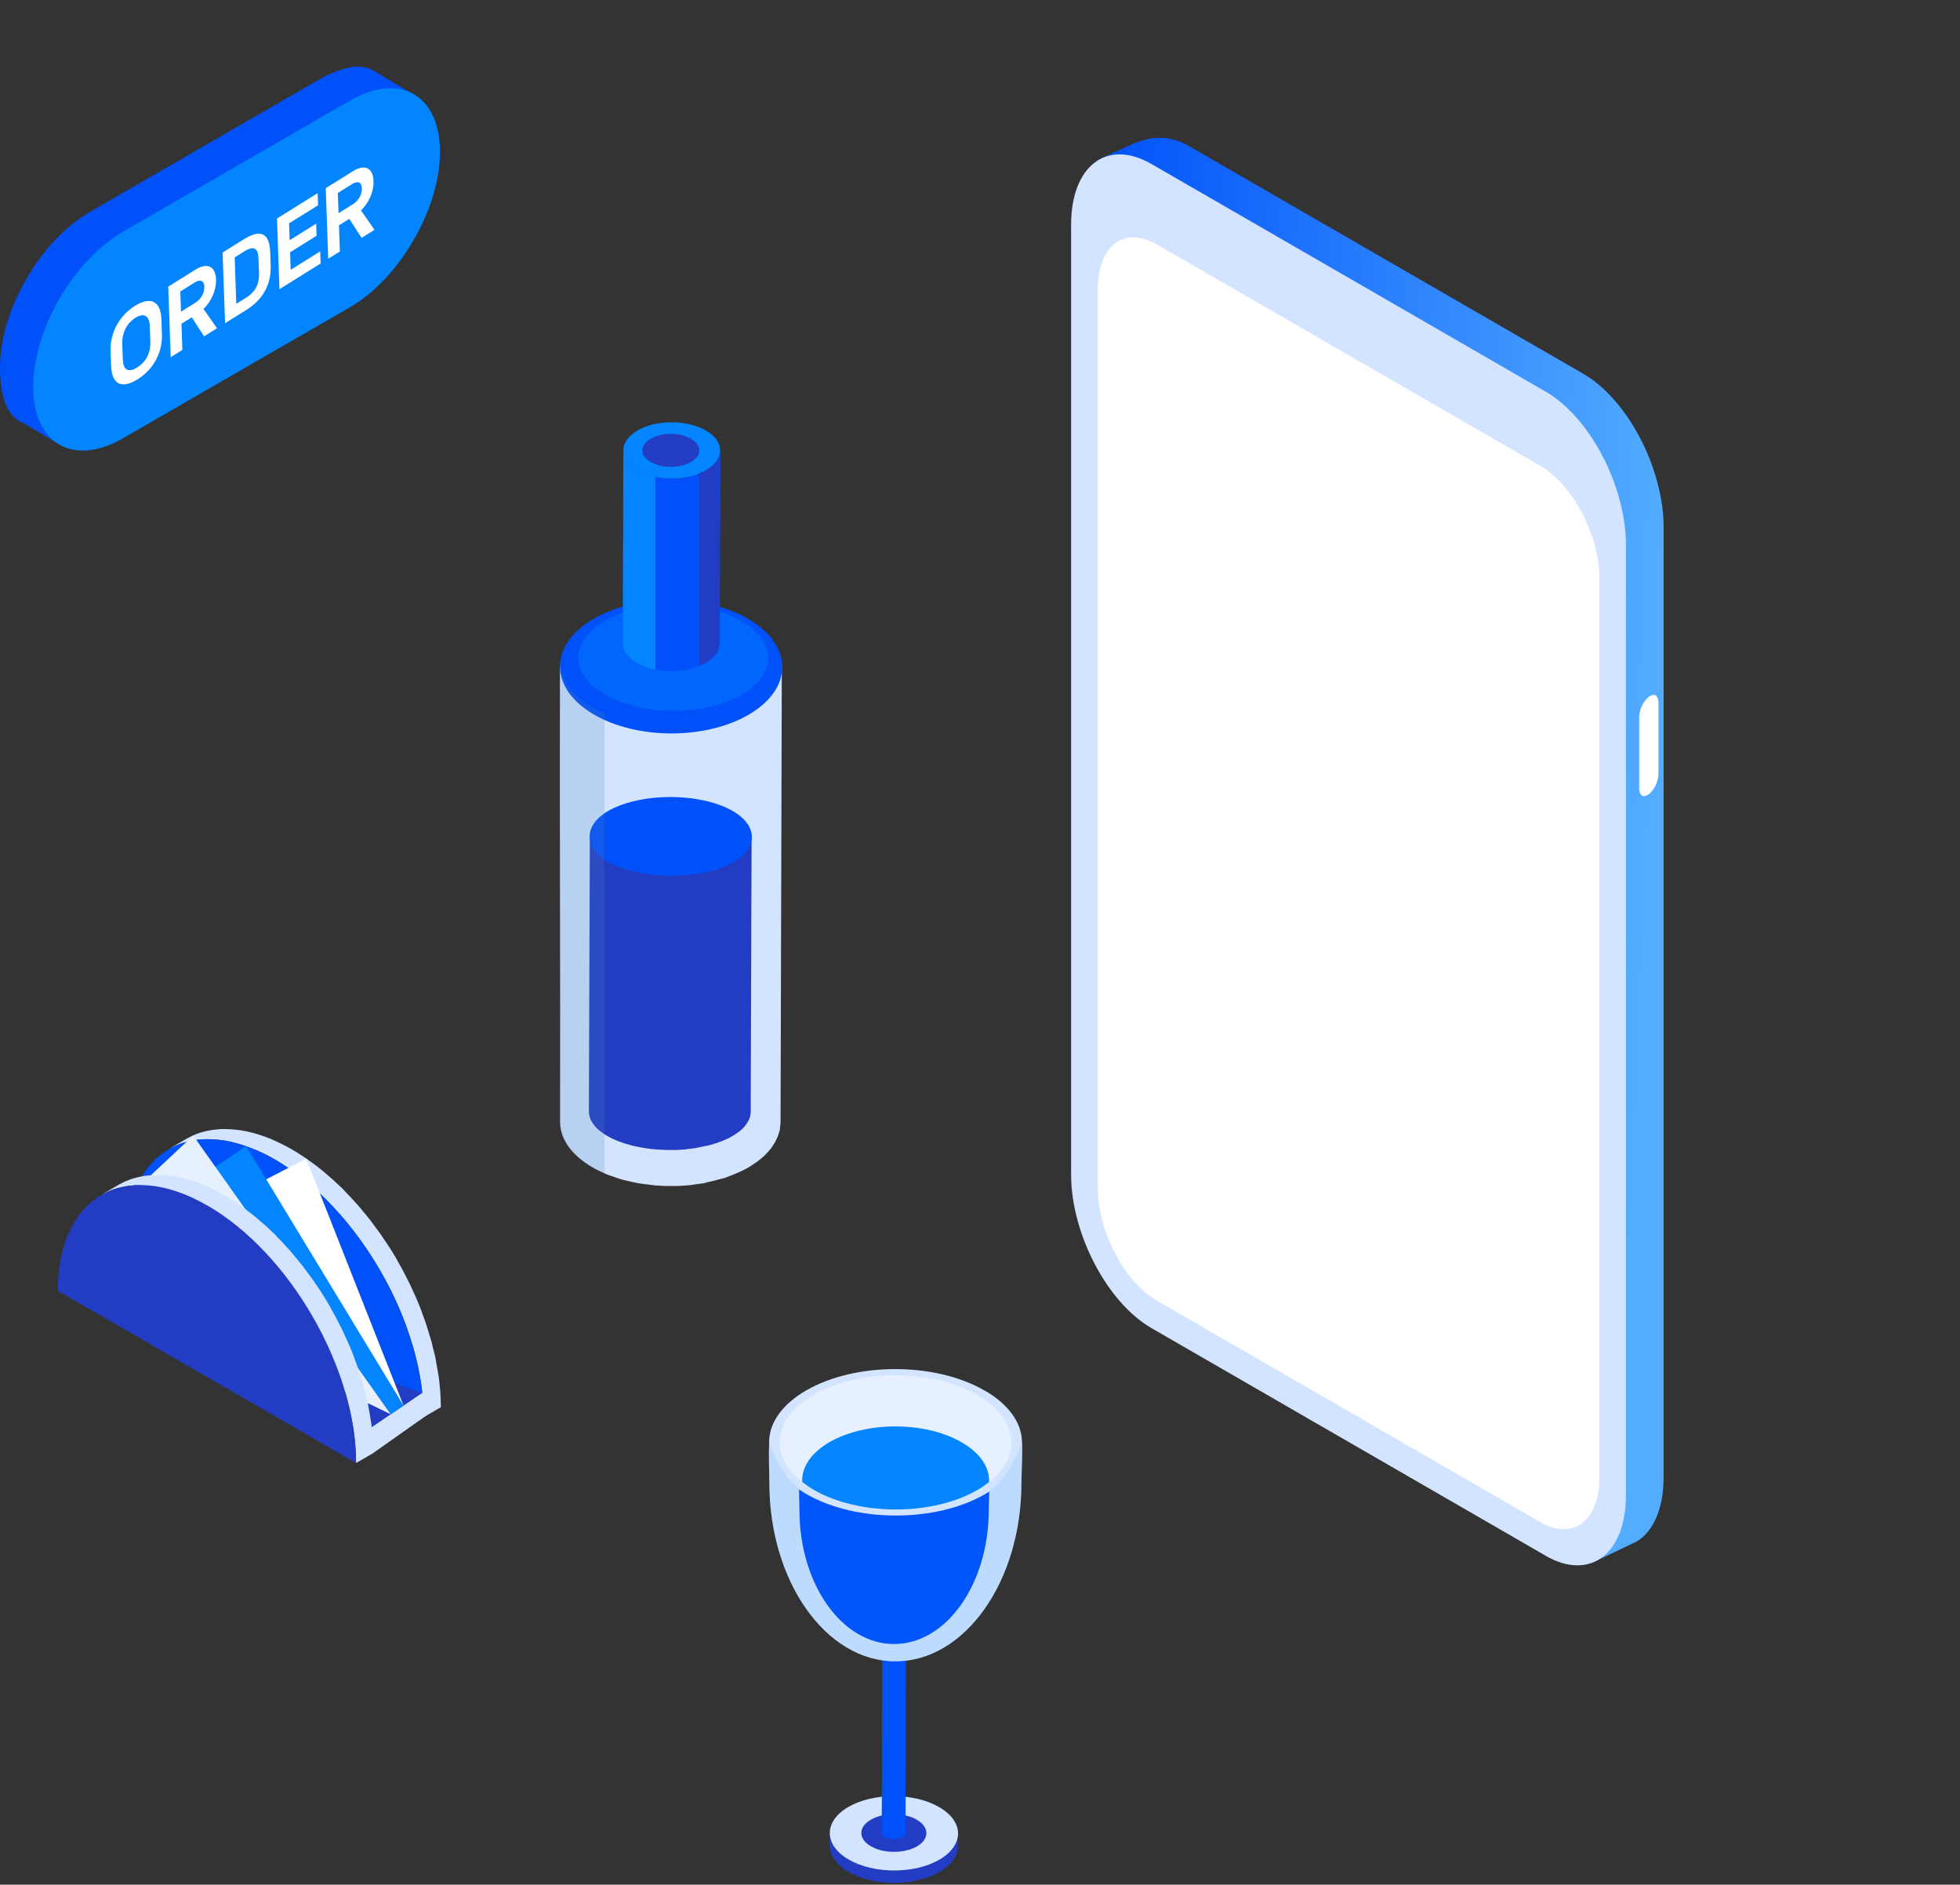 <?xml version="1.0" encoding="UTF-8"?>
<svg xmlns="http://www.w3.org/2000/svg" width="441" height="424" viewBox="0 0 441 424" fill="none">
  <rect x="0" y="0" width="441" height="424" fill="#333333" stroke="none"/>
  <path d="M356.199 345.974L267.557 294.794C257.557 289.025 249.457 273.532 249.457 260.203V46.582C249.457 39.8 243.882 38.302 247.266 35.875C247.391 35.778 255.172 32.241 255.324 32.185C258.958 30.799 262.842 30.174 267.571 32.893L356.212 84.072C366.212 89.842 374.312 105.334 374.312 118.663V332.284C374.312 339.372 372.024 344.42 368.376 346.723C368.154 346.861 358.778 351.313 358.543 351.397C355.311 352.478 360.581 348.484 356.212 345.96L356.199 345.974Z" fill="url(#paint0_linear_1903_179968)"></path>
  <path d="M347.737 349.968L259.096 298.789C249.096 293.019 240.996 277.527 240.996 264.198V50.591C240.996 37.262 249.096 31.131 259.096 36.901L347.737 88.081C357.737 93.85 365.837 109.343 365.837 122.671V336.293C365.837 349.621 357.737 355.752 347.737 349.982V349.968Z" fill="#D2E4FF"></path>
  <path d="M247.005 267.222V65.029C247.005 55.251 252.955 50.757 260.292 54.987L346.575 104.807C353.913 109.038 359.863 120.411 359.863 130.189V332.381C359.863 342.16 353.913 346.653 346.575 342.423L260.292 292.603C252.955 288.373 247.005 277 247.005 267.222Z" fill="white"></path>
  <path d="M369.884 179.107C369.094 179.107 368.816 178.122 368.816 177.276V161.34C368.816 159.523 369.94 157.346 371.285 156.569C371.576 156.402 371.84 156.319 372.09 156.319C372.88 156.319 373.158 157.304 373.158 158.15V174.086C373.158 175.903 372.034 178.081 370.689 178.857C370.398 179.024 370.134 179.107 369.884 179.107Z" fill="white"></path>
  <path d="M57.475 258.701C57.306 258.626 57.137 258.551 56.95 258.476C56.424 258.25 55.899 258.063 55.373 257.875C55.28 257.838 55.186 257.8 55.092 257.763C54.473 257.556 53.853 257.368 53.253 257.2C53.178 257.2 53.121 257.162 53.047 257.143C52.089 256.899 51.151 256.674 50.232 256.543C49.462 256.43 48.712 256.355 47.98 256.318C47.83 256.318 47.679 256.318 47.548 256.299C46.891 256.28 46.234 256.28 45.596 256.299C45.484 256.299 45.371 256.299 45.259 256.336C44.752 256.374 44.245 256.43 43.757 256.505C43.607 256.524 43.438 256.562 43.288 256.58C42.725 256.693 42.162 256.805 41.618 256.974C41.618 256.974 41.581 256.974 41.562 256.974C41.036 257.125 40.53 257.312 40.023 257.519C39.892 257.575 39.742 257.631 39.61 257.687C39.197 257.875 38.766 258.082 38.372 258.288C38.24 258.363 38.109 258.419 37.977 258.494C39.272 257.744 40.548 256.993 41.825 256.261C41.881 256.224 41.956 256.186 42.012 256.149C42.069 256.111 42.144 256.092 42.2 256.055C42.613 255.83 43.026 255.623 43.457 255.436C43.532 255.398 43.607 255.361 43.682 255.323C43.739 255.304 43.814 255.285 43.87 255.248C44.377 255.042 44.883 254.854 45.409 254.704C45.409 254.704 45.428 254.704 45.446 254.704C45.99 254.535 46.553 254.422 47.117 254.31C47.191 254.31 47.248 254.272 47.323 254.272C47.417 254.272 47.511 254.272 47.604 254.235C48.092 254.16 48.599 254.103 49.106 254.066C49.181 254.066 49.275 254.047 49.35 254.028C49.387 254.028 49.406 254.028 49.443 254.028C50.081 253.991 50.738 253.991 51.395 254.028C51.451 254.028 51.508 254.028 51.583 254.028C51.658 254.028 51.752 254.047 51.827 254.047C52.559 254.084 53.29 254.16 54.041 254.272C54.041 254.272 54.06 254.272 54.079 254.272C54.079 254.272 54.116 254.272 54.135 254.272C55.036 254.403 55.936 254.61 56.856 254.854C56.912 254.854 56.968 254.873 57.044 254.891C57.081 254.891 57.119 254.91 57.156 254.929C57.757 255.098 58.357 255.285 58.958 255.492C59.07 255.529 59.202 255.586 59.333 255.623C59.821 255.792 60.309 255.98 60.797 256.167C60.872 256.205 60.947 256.224 61.003 256.243C61.135 256.299 61.266 256.374 61.397 256.43C61.904 256.655 62.429 256.899 62.955 257.143C63.161 257.237 63.368 257.35 63.593 257.462C64.287 257.819 65 258.194 65.713 258.607C66.802 259.226 67.853 259.921 68.922 260.634C69.26 260.859 69.598 261.122 69.936 261.366C70.649 261.891 71.362 262.398 72.056 262.961C72.45 263.28 72.826 263.599 73.201 263.918C73.839 264.462 74.477 265.006 75.096 265.569C75.472 265.926 75.847 266.263 76.241 266.639C76.466 266.864 76.71 267.07 76.954 267.296C77.198 267.54 77.423 267.821 77.667 268.065C78.418 268.834 79.168 269.623 79.9 270.448C80.144 270.711 80.388 270.955 80.613 271.218C80.801 271.443 80.989 271.687 81.195 271.912C81.627 272.419 82.058 272.944 82.471 273.47C82.753 273.826 83.053 274.164 83.334 274.52C83.56 274.821 83.766 275.121 83.991 275.421C84.31 275.834 84.611 276.266 84.93 276.697C85.136 276.997 85.361 277.26 85.568 277.56C85.905 278.048 86.243 278.555 86.581 279.062C86.806 279.4 87.031 279.719 87.257 280.056C87.35 280.188 87.444 280.319 87.519 280.45C88.12 281.389 88.701 282.327 89.246 283.284C89.283 283.359 89.321 283.415 89.358 283.49C89.471 283.678 89.565 283.866 89.677 284.072C90.071 284.748 90.447 285.423 90.822 286.136C90.991 286.455 91.141 286.774 91.31 287.093C91.479 287.431 91.648 287.769 91.817 288.107C91.967 288.407 92.117 288.689 92.267 288.989C92.642 289.777 92.999 290.584 93.355 291.372C93.412 291.503 93.487 291.654 93.543 291.785C93.543 291.822 93.581 291.86 93.599 291.898C94.031 292.892 94.444 293.905 94.819 294.919C94.894 295.088 94.951 295.275 95.007 295.463C95.157 295.838 95.288 296.232 95.42 296.608C95.588 297.096 95.776 297.584 95.945 298.09C96.076 298.484 96.17 298.86 96.302 299.254C96.452 299.723 96.602 300.192 96.733 300.661C96.808 300.943 96.921 301.224 96.996 301.506C97.146 302.012 97.24 302.519 97.371 303.026C97.521 303.607 97.671 304.189 97.803 304.752C97.84 304.94 97.915 305.146 97.953 305.353C98.047 305.765 98.084 306.178 98.159 306.591C98.328 307.492 98.497 308.374 98.629 309.256C98.666 309.5 98.722 309.744 98.76 310.007C98.835 310.569 98.873 311.114 98.929 311.677C98.966 312.071 99.023 312.465 99.041 312.859C99.135 314.116 99.192 315.355 99.192 316.575L95.345 318.808C95.345 317.588 95.288 316.349 95.194 315.111C95.157 314.717 95.119 314.304 95.082 313.91C95.007 313.103 94.913 312.315 94.8 311.508C94.669 310.607 94.519 309.706 94.331 308.805C94.219 308.205 94.106 307.604 93.975 307.004C93.843 306.422 93.693 305.84 93.543 305.259C93.337 304.471 93.149 303.682 92.905 302.894C92.774 302.425 92.624 301.956 92.473 301.506C92.192 300.605 91.892 299.723 91.573 298.822C91.441 298.447 91.31 298.071 91.178 297.696C90.709 296.476 90.24 295.238 89.696 294.018C89.621 293.868 89.546 293.718 89.49 293.568C89.02 292.498 88.514 291.428 87.988 290.359C87.82 290.021 87.651 289.683 87.463 289.345C86.938 288.313 86.393 287.3 85.811 286.305C85.699 286.118 85.605 285.93 85.511 285.761C84.836 284.598 84.123 283.453 83.391 282.308C83.184 281.989 82.959 281.651 82.734 281.332C82.19 280.525 81.645 279.737 81.083 278.949C80.763 278.518 80.445 278.086 80.126 277.654C79.638 277.016 79.15 276.378 78.643 275.759C78.211 275.215 77.761 274.671 77.311 274.126C76.898 273.638 76.485 273.169 76.053 272.7C75.322 271.874 74.571 271.067 73.801 270.298C73.332 269.81 72.863 269.341 72.375 268.872C72 268.515 71.625 268.159 71.249 267.821C70.63 267.258 69.992 266.695 69.354 266.17C68.979 265.851 68.585 265.532 68.209 265.213C67.515 264.65 66.802 264.143 66.089 263.617C65.751 263.374 65.413 263.111 65.075 262.886C64.025 262.154 62.955 261.478 61.866 260.84C61.153 260.427 60.44 260.052 59.746 259.695C59.539 259.602 59.333 259.489 59.127 259.395C58.582 259.132 58.038 258.888 57.494 258.663L57.475 258.701Z" fill="#D2E4FF"></path>
  <path d="M61.845 260.878C43.324 250.181 28.255 258.776 28.198 280.075L95.305 318.808C95.361 297.509 80.386 271.574 61.864 260.878H61.845Z" fill="#0051F9"></path>
  <path d="M94.987 313.365L79.787 307.867L82.583 322.448L94.987 313.365Z" fill="#223DC4"></path>
  <path d="M95.981 318.414L83.952 326.896L83.52 321.153L95.549 312.99L95.981 318.414Z" fill="#D2E4FF"></path>
  <path d="M90.799 316.218L68.9 260.671L22.773 284.429L90.799 316.218Z" fill="white"></path>
  <path d="M90.801 316.218L55.39 257.875L15.926 283.978L90.801 316.218Z" fill="#0285FF"></path>
  <path d="M90.799 316.218L87.909 318.17L84.25 312.99L90.799 316.218Z" fill="#0285FF"></path>
  <path d="M87.91 318.17L43.473 255.473L14.648 282.44L87.91 318.17Z" fill="#E7F0FF"></path>
  <path d="M42.271 269.022C42.102 268.947 41.933 268.872 41.746 268.797C41.22 268.572 40.695 268.384 40.169 268.196C40.075 268.159 39.982 268.121 39.888 268.102C39.269 267.877 38.668 267.708 38.049 267.539C37.974 267.539 37.917 267.502 37.842 267.483C36.885 267.239 35.947 267.014 35.028 266.883C34.258 266.77 33.508 266.695 32.776 266.657C32.626 266.657 32.475 266.657 32.344 266.639C31.687 266.62 31.03 266.62 30.392 266.639C30.28 266.639 30.167 266.657 30.055 266.676C29.548 266.714 29.041 266.77 28.553 266.845C28.403 266.864 28.234 266.901 28.084 266.92C27.521 267.033 26.958 267.145 26.414 267.296C26.414 267.296 26.377 267.296 26.358 267.296C25.832 267.446 25.326 267.633 24.819 267.84C24.688 267.896 24.537 267.952 24.406 268.009C23.993 268.196 23.562 268.403 23.168 268.609C23.036 268.684 22.905 268.74 22.773 268.816C24.068 268.065 25.344 267.314 26.62 266.582C26.677 266.545 26.752 266.507 26.808 266.47C26.864 266.432 26.939 266.414 26.996 266.376C27.409 266.151 27.821 265.944 28.253 265.757C28.328 265.719 28.403 265.682 28.478 265.644C28.535 265.625 28.61 265.607 28.666 265.588C29.173 265.381 29.679 265.194 30.205 265.044C30.205 265.044 30.224 265.044 30.242 265.044C30.786 264.875 31.349 264.762 31.912 264.65C31.987 264.65 32.044 264.612 32.119 264.593C32.213 264.593 32.306 264.593 32.4 264.556C32.888 264.481 33.395 264.424 33.902 264.387C33.977 264.387 34.07 264.368 34.145 264.349C34.183 264.349 34.202 264.349 34.239 264.349C34.877 264.312 35.534 264.312 36.191 264.349C36.247 264.349 36.304 264.349 36.379 264.349C36.454 264.349 36.547 264.368 36.623 264.368C37.355 264.406 38.086 264.481 38.837 264.593C38.837 264.593 38.856 264.593 38.874 264.593C38.874 264.593 38.912 264.593 38.931 264.593C39.813 264.743 40.732 264.931 41.652 265.175C41.708 265.175 41.764 265.194 41.84 265.213C41.877 265.213 41.914 265.231 41.952 265.25C42.553 265.419 43.153 265.607 43.754 265.794C43.866 265.832 43.998 265.888 44.129 265.926C44.617 266.095 45.105 266.282 45.593 266.47C45.668 266.507 45.743 266.526 45.799 266.545C45.93 266.601 46.062 266.676 46.193 266.733C46.7 266.958 47.225 267.202 47.751 267.446C47.957 267.539 48.164 267.652 48.389 267.765C49.083 268.121 49.796 268.497 50.509 268.909C51.598 269.529 52.649 270.223 53.718 270.936C54.056 271.161 54.394 271.424 54.732 271.668C55.445 272.193 56.158 272.7 56.852 273.263C57.246 273.582 57.621 273.901 57.997 274.22C58.635 274.764 59.273 275.309 59.892 275.871C60.267 276.228 60.662 276.566 61.037 276.941C61.262 277.166 61.506 277.373 61.75 277.598C61.994 277.842 62.219 278.123 62.463 278.367C63.214 279.137 63.964 279.925 64.696 280.751C64.94 281.013 65.184 281.257 65.409 281.52C65.597 281.745 65.785 281.989 65.972 282.214C66.404 282.721 66.835 283.246 67.267 283.791C67.549 284.147 67.849 284.485 68.13 284.842C68.356 285.142 68.562 285.442 68.787 285.742C69.106 286.155 69.406 286.587 69.725 287C69.932 287.3 70.157 287.563 70.364 287.863C70.701 288.351 71.039 288.857 71.377 289.364C71.602 289.702 71.827 290.021 72.052 290.359C72.146 290.49 72.24 290.621 72.315 290.753C72.916 291.691 73.497 292.629 74.042 293.586C74.079 293.661 74.117 293.718 74.154 293.793C74.267 293.98 74.361 294.168 74.473 294.375C74.867 295.05 75.243 295.744 75.618 296.439C75.787 296.758 75.937 297.077 76.106 297.396C76.275 297.734 76.444 298.071 76.612 298.409C76.763 298.709 76.913 298.991 77.063 299.291C77.438 300.079 77.795 300.886 78.151 301.674C78.208 301.806 78.283 301.956 78.339 302.087C78.339 302.125 78.376 302.162 78.395 302.2C78.827 303.194 79.24 304.208 79.634 305.221C79.709 305.39 79.765 305.578 79.821 305.765C79.972 306.141 80.103 306.535 80.234 306.91C80.403 307.398 80.591 307.905 80.76 308.393C80.891 308.787 80.985 309.162 81.116 309.556C81.266 310.025 81.416 310.494 81.548 310.982C81.623 311.264 81.736 311.545 81.811 311.827C81.942 312.333 82.055 312.84 82.186 313.347C82.336 313.929 82.486 314.51 82.618 315.073C82.655 315.28 82.73 315.467 82.768 315.674C82.862 316.087 82.899 316.499 82.974 316.912C83.143 317.813 83.312 318.695 83.424 319.577C83.462 319.821 83.518 320.065 83.556 320.328C83.631 320.891 83.668 321.435 83.725 321.998C83.762 322.392 83.819 322.786 83.837 323.18C83.931 324.419 83.987 325.657 83.987 326.896L80.122 329.129C80.122 327.909 80.065 326.67 79.972 325.432C79.953 325.038 79.897 324.625 79.859 324.231C79.784 323.424 79.69 322.636 79.578 321.829C79.446 320.928 79.277 320.027 79.108 319.127C78.996 318.526 78.883 317.926 78.752 317.325C78.62 316.743 78.47 316.162 78.32 315.599C78.114 314.81 77.926 314.022 77.682 313.215C77.551 312.746 77.401 312.296 77.251 311.827C76.969 310.926 76.669 310.044 76.35 309.143C76.218 308.768 76.087 308.393 75.956 308.036C75.487 306.797 74.999 305.578 74.473 304.358C74.398 304.208 74.323 304.058 74.267 303.908C73.798 302.819 73.291 301.75 72.747 300.699C72.578 300.361 72.409 300.004 72.221 299.667C71.696 298.653 71.152 297.621 70.57 296.626C70.457 296.439 70.364 296.251 70.27 296.082C69.594 294.919 68.881 293.774 68.149 292.629C67.943 292.292 67.718 291.973 67.492 291.654C66.948 290.847 66.404 290.058 65.841 289.27C65.522 288.839 65.203 288.407 64.884 287.975C64.396 287.337 63.908 286.699 63.401 286.08C62.97 285.536 62.519 284.992 62.069 284.466C61.656 283.978 61.243 283.509 60.812 283.04C60.08 282.214 59.329 281.407 58.56 280.638C58.091 280.15 57.621 279.681 57.134 279.212C56.758 278.855 56.383 278.499 56.008 278.161C55.388 277.598 54.75 277.035 54.112 276.51C53.737 276.191 53.362 275.871 52.968 275.552C52.273 274.989 51.56 274.464 50.847 273.957C50.509 273.713 50.19 273.451 49.834 273.226C48.783 272.494 47.713 271.818 46.625 271.18C45.912 270.767 45.199 270.392 44.504 270.035C44.298 269.941 44.091 269.829 43.885 269.735C43.341 269.472 42.797 269.228 42.252 269.003L42.271 269.022Z" fill="#D2E4FF"></path>
  <path d="M46.647 271.199C28.125 260.502 13.056 269.097 13 290.396L80.106 329.129C80.163 307.83 65.188 281.895 46.666 271.199H46.647Z" fill="#223DC4"></path>
  <path d="M215.292 413.985C215.292 413.985 215.269 414.076 215.247 414.121C215.087 414.577 214.836 415.033 214.563 415.465C214.518 415.557 214.449 415.625 214.404 415.716C214.085 416.149 213.697 416.582 213.265 416.969C212.991 417.197 212.672 417.425 212.353 417.652C212.034 417.903 211.738 418.131 211.351 418.359C210.052 419.11 208.526 419.657 206.931 420.045C206.704 420.113 206.476 420.158 206.248 420.204C204.653 420.546 202.967 420.751 201.282 420.774H201.077C199.3 420.774 197.523 420.568 195.837 420.181C195.768 420.181 195.7 420.158 195.655 420.136C193.946 419.726 192.351 419.133 190.962 418.336C188.091 416.673 186.679 414.509 186.679 412.344V415.147C186.679 417.311 188.091 419.452 190.939 421.115C191.599 421.48 192.283 421.821 193.012 422.118C193.559 422.345 194.151 422.55 194.766 422.71C195.039 422.801 195.336 422.847 195.609 422.915C195.677 422.915 195.746 422.938 195.837 422.961C195.974 422.983 196.133 423.029 196.27 423.074C196.748 423.166 197.226 423.257 197.705 423.325C198.161 423.393 198.639 423.439 199.117 423.484C199.596 423.53 200.074 423.553 200.553 423.576C200.735 423.576 200.894 423.576 201.077 423.576H201.282C201.532 423.576 201.783 423.576 202.033 423.576C202.557 423.576 203.104 423.53 203.651 423.462C204.266 423.393 204.881 423.325 205.473 423.211C205.747 423.166 205.975 423.074 206.248 423.029C206.498 422.983 206.704 422.915 206.954 422.847C207.364 422.733 207.797 422.664 208.184 422.55C209.323 422.186 210.394 421.708 211.351 421.161C211.419 421.115 211.488 421.07 211.533 421.047C211.784 420.887 211.966 420.728 212.194 420.568C212.558 420.318 212.946 420.045 213.242 419.794C213.265 419.794 213.31 419.748 213.333 419.726C213.675 419.407 213.971 419.088 214.221 418.769C214.267 418.7 214.313 418.609 214.381 418.541C214.449 418.45 214.495 418.381 214.54 418.29C214.631 418.176 214.723 418.04 214.791 417.903C214.95 417.63 215.064 417.356 215.178 417.083C215.178 417.037 215.178 416.992 215.201 416.969C215.201 416.901 215.247 416.855 215.247 416.81C215.292 416.627 215.36 416.468 215.406 416.286C215.452 416.012 215.497 415.739 215.497 415.443V412.663C215.497 412.663 215.497 412.572 215.497 412.527C215.497 413.028 215.406 413.529 215.247 414.007L215.292 413.985Z" fill="#223DC4"></path>
  <path d="M211.304 406.535C216.954 409.793 216.977 415.101 211.373 418.359C205.769 421.616 196.61 421.616 190.983 418.359C185.311 415.078 185.288 409.77 190.87 406.512C196.474 403.255 205.632 403.255 211.304 406.535Z" fill="#D2E4FF"></path>
  <path d="M206.272 409.383C209.142 411.023 209.165 413.734 206.317 415.374C203.47 417.015 198.822 417.015 195.974 415.374C193.081 413.711 193.081 411.023 195.929 409.383C198.777 407.72 203.424 407.72 206.294 409.383H206.272Z" fill="#223DC4"></path>
  <path d="M203.7 370.176C203.563 370.358 203.381 370.54 203.107 370.677C202.583 370.973 201.9 371.133 201.217 371.133C200.51 371.133 199.827 370.973 199.28 370.654C198.756 370.358 198.506 369.948 198.506 369.538L198.392 412.208C198.392 412.618 198.642 413.005 199.166 413.324C199.303 413.392 199.417 413.438 199.553 413.506C199.667 413.552 199.758 413.574 199.895 413.62C199.986 413.643 200.077 413.666 200.191 413.688C200.282 413.688 200.374 413.711 200.465 413.734C200.556 413.734 200.647 413.734 200.738 413.757C200.829 413.757 200.92 413.757 201.011 413.757H201.285C201.285 413.757 201.49 413.757 201.604 413.734C201.718 413.734 201.832 413.711 201.945 413.688C202.128 413.643 202.287 413.62 202.447 413.552C202.652 413.483 202.834 413.392 203.016 413.301C203.016 413.301 203.016 413.301 203.039 413.301C203.176 413.21 203.29 413.142 203.381 413.05C203.449 412.982 203.495 412.937 203.54 412.868C203.54 412.868 203.54 412.823 203.586 412.823C203.586 412.8 203.631 412.754 203.631 412.732C203.654 412.686 203.677 412.64 203.7 412.572C203.7 412.527 203.722 412.481 203.745 412.413C203.745 412.367 203.745 412.321 203.745 412.253L203.859 369.584C203.859 369.766 203.791 369.948 203.654 370.13L203.7 370.176Z" fill="#0051F9"></path>
  <path d="M221.671 336.118C210.577 342.565 192.579 342.565 181.416 336.118C177.088 333.612 174.058 327.735 173.101 324.477C172.873 326.55 173.101 331.425 173.101 333.589C173.101 355.756 185.813 373.753 201.464 373.753C217.115 373.753 229.827 355.779 229.827 333.589C229.827 331.494 230.146 326.482 229.918 324.477C228.938 327.666 225.886 333.658 221.648 336.118H221.671Z" fill="#D2E4FF"></path>
  <path d="M179.87 332.86C179.688 334.409 179.87 338.077 179.87 339.695C179.87 356.348 189.415 369.857 201.171 369.857C212.926 369.857 222.471 356.348 222.471 339.695C222.471 338.123 222.699 334.364 222.54 332.86C221.811 335.252 180.576 335.298 179.847 332.86H179.87Z" fill="#0051F9"></path>
  <path d="M221.539 312.813C232.702 319.237 232.748 329.671 221.676 336.118C210.581 342.565 192.584 342.565 181.421 336.118C170.304 329.694 170.258 319.283 181.33 312.836C192.425 306.388 210.422 306.388 221.539 312.836V312.813Z" fill="#D2E4FF"></path>
  <path d="M219.87 313.792C230.099 319.693 230.144 329.261 219.984 335.161C209.823 341.062 193.307 341.062 183.078 335.161C172.895 329.261 172.826 319.715 182.987 313.815C193.147 307.915 209.664 307.915 219.847 313.815L219.87 313.792Z" fill="#E7F0FF"></path>
  <path opacity="0.1" d="M221.671 336.118C210.577 342.565 192.579 342.565 181.416 336.118C177.088 333.612 174.058 327.735 173.101 324.477C172.873 326.55 173.101 331.425 173.101 333.589C173.101 355.756 185.813 373.753 201.464 373.753C217.115 373.753 229.827 355.779 229.827 333.589C229.827 331.494 230.146 326.482 229.918 324.477C228.938 327.666 225.886 333.658 221.648 336.118H221.671Z" fill="#0285FF"></path>
  <path d="M220.005 335.161C220.939 334.614 221.759 334.022 222.534 333.43C222.693 330.195 220.643 326.914 216.337 324.454C208.113 319.715 194.809 319.715 186.607 324.454C182.37 326.914 180.342 330.172 180.502 333.384C181.276 333.999 182.119 334.592 183.076 335.161C193.305 341.062 209.821 341.062 219.982 335.161H220.005Z" fill="#0285FF"></path>
  <path d="M71.28 18.192L20.25 47.652C9.07 54.112 0 69.752 0 82.582C0 95.412 5.74 98.802 16.92 92.342L67.95 62.882C79.13 56.422 88.2 40.782 88.2 27.952C88.2 15.122 82.46 11.732 71.28 18.192Z" fill="#0051F9"></path>
  <path d="M13.479 100.082L5.199 95.122L66.819 23.642L84.369 16.112L94.059 21.842L13.479 100.082Z" fill="#0051F9"></path>
  <path d="M98.989 34.182C98.989 41.172 96.309 48.992 92.029 55.702C88.479 61.332 83.829 66.172 78.739 69.122L77.009 70.122L47.659 87.052L30.879 96.752L27.719 98.572C24.449 100.472 21.349 101.362 18.619 101.362C11.999 101.362 7.469 96.122 7.469 87.032C7.469 74.182 16.519 58.562 27.719 52.102L78.739 22.642C82.009 20.742 85.089 19.852 87.839 19.852C94.459 19.852 98.989 25.092 98.989 34.182Z" fill="#0285FF"></path>
  <path d="M30.37 68.81C33.925 66.584 36.177 67.757 36.319 71.824L36.437 75.182C36.583 79.359 34.503 83.124 30.948 85.34C27.393 87.565 25.145 86.503 24.999 82.326L24.882 78.968C24.74 74.9 26.816 71.025 30.37 68.8L30.37 68.81ZM27.628 80.833C27.708 83.121 28.749 83.986 30.855 82.671C33.019 81.315 33.904 79.163 33.827 76.964L33.7 73.326C33.622 71.078 32.413 70.279 30.464 71.498C28.457 72.749 27.426 75.046 27.502 77.205L27.629 80.843L27.628 80.833Z" fill="white"></path>
  <path d="M45.783 69.482L48.818 73.849L45.919 75.661L43.148 71.385L40.827 72.837L41.033 78.724L38.409 80.366L37.854 64.486L43.974 60.66C46.599 59.017 48.499 59.852 48.605 62.88C48.689 65.288 47.554 67.76 45.794 69.492L45.783 69.482ZM40.732 70.109L43.974 68.085C45.227 67.3 46.028 65.892 45.98 64.513C45.932 63.133 45.068 62.763 43.815 63.547L40.574 65.572L40.732 70.109Z" fill="white"></path>
  <path d="M54.852 53.836C58.593 51.504 60.645 52.373 60.796 56.711L60.901 59.709C61.052 64.046 59.139 67.405 55.408 69.737L50.639 72.715L50.083 56.815L54.852 53.836ZM53.168 68.354L55.352 66.987C57.594 65.588 58.361 63.76 58.28 61.441L58.169 58.263C58.088 55.945 57.229 55.134 54.987 56.543L52.803 57.91L53.168 68.354Z" fill="white"></path>
  <path d="M71.47 43.45L71.565 46.178L65.043 50.248L65.176 54.036L71.139 50.306L71.234 53.034L65.271 56.764L65.408 60.692L72.047 56.548L72.143 59.276L62.879 65.063L62.324 49.163L71.47 43.45Z" fill="white"></path>
  <path d="M81.222 47.332L84.256 51.699L81.358 53.511L78.587 49.235L76.266 50.687L76.472 56.574L73.847 58.216L73.293 42.336L79.413 38.51C82.037 36.867 83.937 37.701 84.043 40.73C84.127 43.138 82.993 45.609 81.232 47.342L81.222 47.332ZM76.171 47.959L79.412 45.934C80.665 45.15 81.467 43.741 81.418 42.362C81.37 40.983 80.507 40.613 79.254 41.397L76.012 43.422L76.171 47.959Z" fill="white"></path>
  <path d="M175.824 149.974C175.824 150.238 175.78 150.502 175.736 150.788C175.692 150.987 175.648 151.185 175.582 151.383C175.515 151.647 175.449 151.911 175.361 152.175C175.295 152.352 175.207 152.55 175.119 152.748C175.009 153.012 174.899 153.276 174.767 153.54C174.657 153.717 174.525 153.937 174.415 154.113C174.239 154.399 174.062 154.663 173.842 154.949C173.71 155.126 173.578 155.302 173.424 155.478C173.116 155.852 172.763 156.226 172.389 156.601C172.257 156.733 172.125 156.865 171.971 157.019C171.729 157.217 171.465 157.437 171.222 157.635C171.002 157.834 170.76 158.01 170.518 158.186C170.232 158.384 169.923 158.582 169.637 158.78C169.329 158.978 169.043 159.199 168.691 159.397C167.612 160.013 166.445 160.564 165.234 161.048C164.926 161.18 164.596 161.29 164.287 161.4C163.539 161.686 162.724 161.885 161.932 162.127C161.117 162.369 160.302 162.567 159.466 162.743C158.475 162.963 157.484 163.139 156.45 163.272C156.207 163.316 155.965 163.338 155.701 163.382C154.336 163.536 152.949 163.602 151.562 163.624H150.858C149.493 163.624 148.128 163.536 146.763 163.404C146.542 163.382 146.322 163.36 146.124 163.338C144.781 163.183 143.46 162.941 142.183 162.655C141.919 162.589 141.677 162.523 141.435 162.479C140.29 162.193 139.145 161.84 138.066 161.444C137.846 161.378 137.626 161.312 137.406 161.224C136.085 160.696 134.808 160.123 133.641 159.441C128.754 156.623 126 152.699 126 149C125.89 183.389 126.112 218.003 126.024 252.392C126.024 256.091 128.445 259.812 133.355 262.63C134.478 263.268 135.667 263.84 136.921 264.347C136.988 264.369 137.054 264.391 137.12 264.413C137.34 264.501 137.56 264.545 137.78 264.633C138.485 264.897 139.189 265.139 139.938 265.36C140.334 265.47 140.752 265.558 141.171 265.646C141.413 265.712 141.655 265.778 141.919 265.822C142.117 265.866 142.315 265.932 142.536 265.976C143.35 266.152 144.165 266.284 145.001 266.394C145.288 266.438 145.574 266.46 145.882 266.482C146.102 266.526 146.3 266.526 146.542 266.57C146.829 266.592 147.115 266.636 147.423 266.681C148.238 266.747 149.052 266.769 149.867 266.813C150.131 266.813 150.373 266.813 150.637 266.813C150.88 266.813 151.1 266.813 151.32 266.813C151.672 266.813 152.046 266.813 152.399 266.813C153.323 266.769 154.248 266.725 155.151 266.636C155.261 266.636 155.349 266.592 155.459 266.592C155.723 266.57 155.965 266.526 156.207 266.482C156.912 266.394 157.616 266.306 158.321 266.196C158.629 266.13 158.915 266.042 159.202 265.954C160.06 265.8 160.875 265.58 161.711 265.338C162.13 265.205 162.614 265.139 163.032 265.007C163.385 264.897 163.715 264.743 164.045 264.611C164.375 264.501 164.684 264.369 165.014 264.237C166.225 263.752 167.392 263.224 168.47 262.586C168.558 262.542 168.669 262.475 168.779 262.409C168.977 262.277 169.153 262.145 169.351 262.013C169.681 261.793 170.011 261.595 170.32 261.375C170.54 261.221 170.738 261.044 170.958 260.868C171.244 260.648 171.509 260.428 171.773 260.186C171.817 260.164 171.861 260.12 171.905 260.076C171.993 259.988 172.059 259.9 172.125 259.834C172.521 259.459 172.874 259.063 173.204 258.667C173.27 258.579 173.358 258.513 173.424 258.425C173.49 258.336 173.534 258.248 173.578 258.182C173.798 257.896 173.996 257.588 174.173 257.28C174.239 257.17 174.327 257.06 174.393 256.927C174.415 256.861 174.459 256.817 174.481 256.751C174.613 256.487 174.745 256.223 174.855 255.981C174.921 255.827 175.009 255.673 175.053 255.54C175.053 255.474 175.075 255.43 175.097 255.364C175.185 255.122 175.251 254.902 175.317 254.66C175.361 254.484 175.427 254.308 175.471 254.131C175.471 254.087 175.471 254.043 175.471 253.977C175.515 253.735 175.537 253.493 175.56 253.229C175.56 253.053 175.604 252.877 175.626 252.678C175.626 252.612 175.626 252.524 175.626 252.458L175.912 149.247C175.912 149.49 175.868 149.732 175.846 149.974H175.824Z" fill="#D2E4FF"></path>
  <path d="M168.636 139.403C178.403 145.243 178.469 154.762 168.747 160.603C159.003 166.466 143.177 166.466 133.389 160.603C123.578 154.739 123.534 145.22 133.278 139.38C143 133.54 158.826 133.54 168.636 139.38V139.403Z" fill="#0051F9"></path>
  <g opacity="0.4">
    <path d="M166.534 139.538C174.9 144.206 174.944 151.757 166.644 156.425C158.322 161.092 144.782 161.092 136.416 156.425C128.028 151.757 127.984 144.206 136.306 139.538C144.628 134.871 158.146 134.871 166.534 139.538Z" fill="#0285FF"></path>
  </g>
  <path d="M169.043 188.436C169.043 188.59 168.999 188.744 168.977 188.92C168.933 189.052 168.91 189.162 168.866 189.272C168.822 189.426 168.778 189.603 168.712 189.757C168.668 189.867 168.602 189.977 168.536 190.109C168.448 190.263 168.382 190.417 168.272 190.593C168.184 190.703 168.096 190.813 168.03 190.946C167.898 191.122 167.766 191.276 167.612 191.452C167.523 191.54 167.413 191.65 167.325 191.76C167.083 191.98 166.841 192.2 166.555 192.443C166.445 192.509 166.357 192.597 166.247 192.663C166.07 192.795 165.894 192.927 165.696 193.037C165.52 193.147 165.366 193.257 165.168 193.367C164.97 193.499 164.749 193.609 164.529 193.72C164.309 193.83 164.089 193.962 163.825 194.072C163.054 194.446 162.174 194.776 161.293 195.063C161.073 195.151 160.831 195.217 160.588 195.283C160.038 195.437 159.466 195.569 158.871 195.723C158.255 195.855 157.66 195.987 157.044 196.097C156.317 196.229 155.591 196.339 154.842 196.406C154.666 196.406 154.49 196.45 154.292 196.472C153.279 196.56 152.266 196.604 151.232 196.604H150.725C149.713 196.604 148.722 196.538 147.731 196.472C147.555 196.472 147.401 196.45 147.247 196.428C146.256 196.339 145.287 196.207 144.363 196.031C144.165 195.987 143.988 195.943 143.812 195.921C142.954 195.745 142.117 195.547 141.324 195.305C141.148 195.261 140.994 195.217 140.84 195.173C139.871 194.864 138.947 194.512 138.066 194.116C134.478 192.421 132.694 190.175 132.716 187.973C132.628 208.668 132.562 229.341 132.496 250.036C132.496 252.282 134.279 254.484 137.868 256.201C138.683 256.597 139.563 256.927 140.488 257.214C140.532 257.236 140.598 257.258 140.642 257.258C140.796 257.302 140.972 257.346 141.104 257.39C141.611 257.544 142.139 257.698 142.689 257.83C142.998 257.896 143.284 257.94 143.592 258.006C143.768 258.05 143.944 258.072 144.143 258.116C144.297 258.138 144.451 258.182 144.605 258.204C145.199 258.314 145.794 258.402 146.41 258.469C146.63 258.513 146.851 258.513 147.049 258.535C147.203 258.535 147.379 258.579 147.533 258.579C147.753 258.579 147.951 258.623 148.193 258.623C148.788 258.667 149.382 258.689 149.977 258.711H151.056C151.32 258.711 151.584 258.711 151.848 258.711C152.531 258.711 153.191 258.645 153.874 258.601C153.94 258.601 154.028 258.601 154.094 258.579C154.292 258.579 154.468 258.535 154.644 258.513C155.173 258.446 155.679 258.402 156.185 258.336C156.427 258.292 156.604 258.248 156.846 258.204C157.462 258.094 158.057 257.962 158.673 257.83C158.981 257.764 159.334 257.72 159.642 257.632C159.884 257.566 160.126 257.478 160.39 257.412C160.632 257.346 160.875 257.258 161.095 257.192C161.975 256.905 162.834 256.575 163.627 256.201C163.693 256.157 163.781 256.135 163.847 256.113C164.001 256.047 164.111 255.959 164.265 255.871C164.507 255.739 164.749 255.606 164.992 255.474C165.168 255.364 165.3 255.276 165.454 255.166C165.674 255.012 165.872 254.902 166.048 254.748C166.07 254.726 166.114 254.704 166.159 254.682C166.225 254.638 166.247 254.594 166.335 254.55C166.621 254.307 166.885 254.087 167.127 253.845C167.171 253.801 167.259 253.757 167.281 253.691C167.325 253.647 167.369 253.603 167.413 253.559C167.568 253.361 167.7 253.207 167.832 253.009C167.898 252.942 167.964 252.876 168.008 252.788C168.008 252.766 168.052 252.722 168.052 252.678C168.162 252.524 168.25 252.37 168.338 252.216C168.382 252.128 168.448 252.04 168.492 251.952C168.492 251.952 168.514 251.886 168.536 251.864C168.602 251.71 168.624 251.578 168.69 251.445C168.712 251.335 168.778 251.225 168.8 251.137C168.8 251.137 168.8 251.071 168.8 251.049C168.844 250.895 168.844 250.741 168.866 250.609C168.866 250.499 168.888 250.389 168.91 250.301V250.168L169.109 188.083C169.109 188.238 169.087 188.392 169.065 188.524L169.043 188.436Z" fill="#223DC4"></path>
  <path d="M163.711 181.853C170.822 185.221 171.066 191.132 163.999 194.5C156.932 197.868 145.107 197.868 137.996 194.5C130.885 191.11 130.907 185.199 137.996 181.831C145.063 178.463 156.578 178.463 163.711 181.831V181.853Z" fill="#0051F9"></path>
  <path d="M162.038 101.363C162.038 101.737 161.972 102.111 161.862 102.463C161.862 102.507 161.84 102.551 161.818 102.595C161.708 102.926 161.532 103.278 161.312 103.608C161.29 103.674 161.246 103.74 161.18 103.784C160.937 104.115 160.673 104.423 160.321 104.731C160.145 104.885 159.903 105.039 159.682 105.193C159.418 105.392 159.198 105.59 158.89 105.766C158.229 106.14 157.503 106.426 156.732 106.712C156.446 106.801 156.182 106.889 155.896 106.977C155.543 107.065 155.191 107.175 154.839 107.241C154.377 107.329 153.936 107.417 153.496 107.461C153.386 107.461 153.276 107.505 153.166 107.505C152.571 107.571 151.955 107.593 151.36 107.593H151.052C150.436 107.593 149.863 107.571 149.269 107.505C149.181 107.505 149.071 107.505 148.983 107.483C148.388 107.417 147.772 107.307 147.221 107.175C147.133 107.175 147.045 107.131 146.957 107.109C146.385 106.955 145.834 106.801 145.306 106.602C145.262 106.602 145.218 106.58 145.174 106.558C144.58 106.338 144.007 106.074 143.479 105.766C141.321 104.533 140.264 102.904 140.264 101.275L140.154 144.624C140.154 146.253 141.211 147.882 143.347 149.115C143.831 149.401 144.359 149.644 144.932 149.886C144.976 149.886 144.998 149.886 145.02 149.908C145.108 149.952 145.196 149.974 145.284 149.996C145.614 150.128 145.922 150.238 146.275 150.326C146.429 150.37 146.627 150.414 146.803 150.458C146.913 150.502 147.023 150.524 147.111 150.546C147.199 150.568 147.309 150.59 147.398 150.612C147.75 150.7 148.124 150.766 148.476 150.81C148.608 150.81 148.741 150.81 148.895 150.854C148.961 150.854 149.049 150.854 149.137 150.854C149.269 150.854 149.401 150.899 149.555 150.899C149.907 150.943 150.26 150.943 150.634 150.965H151.228C151.382 150.965 151.581 150.965 151.757 150.965C152.153 150.965 152.549 150.921 152.968 150.876C153.012 150.876 153.056 150.876 153.122 150.876C153.232 150.876 153.32 150.832 153.43 150.832C153.738 150.788 154.068 150.766 154.377 150.7C154.509 150.678 154.619 150.634 154.751 150.59C155.147 150.524 155.499 150.436 155.874 150.326C156.05 150.26 156.27 150.238 156.424 150.194C156.512 150.15 156.578 150.128 156.644 150.084C157.415 149.82 158.141 149.512 158.802 149.137C158.846 149.137 158.89 149.093 158.934 149.049C159.132 148.939 159.264 148.807 159.418 148.697C159.704 148.499 160.013 148.301 160.233 148.08C160.233 148.08 160.277 148.058 160.299 148.036C160.563 147.794 160.783 147.552 160.981 147.31C161.025 147.244 161.047 147.2 161.091 147.156C161.136 147.09 161.18 147.024 161.224 146.958C161.29 146.87 161.356 146.76 161.422 146.671C161.532 146.473 161.642 146.275 161.708 146.055C161.708 146.033 161.708 145.989 161.73 145.967C161.73 145.923 161.752 145.879 161.752 145.835C161.796 145.703 161.84 145.593 161.862 145.439C161.906 145.24 161.928 145.02 161.95 144.822V141.101L162.06 101.363H162.038Z" fill="#0051F9"></path>
  <path d="M158.803 96.849C163.074 99.315 163.14 103.3 158.891 105.788C154.642 108.254 147.729 108.254 143.458 105.788C139.186 103.322 139.164 99.337 143.435 96.849C147.685 94.384 154.554 94.384 158.825 96.849H158.803Z" fill="#0285FF"></path>
  <path d="M155.435 98.699C157.945 100.152 157.989 102.486 155.479 103.939C152.992 105.392 148.919 105.392 146.409 103.939C143.899 102.486 143.899 100.152 146.409 98.699C148.919 97.246 152.947 97.246 155.435 98.699Z" fill="#223DC4"></path>
  <path d="M146.944 107.131C146.371 106.977 145.821 106.823 145.292 106.625C145.248 106.625 145.204 106.603 145.16 106.58C144.566 106.36 143.993 106.096 143.465 105.788C141.307 104.555 140.251 102.926 140.251 101.297L140.141 144.646C140.141 146.275 141.197 147.904 143.333 149.137C143.817 149.424 144.346 149.666 144.918 149.908C144.962 149.908 144.984 149.908 145.006 149.93C145.094 149.974 145.182 149.996 145.27 150.018C145.601 150.15 145.909 150.26 146.261 150.348C146.415 150.392 146.613 150.436 146.789 150.48C146.9 150.524 147.01 150.546 147.098 150.568C147.186 150.59 147.296 150.612 147.384 150.634C147.384 150.634 147.428 150.634 147.45 150.634V107.241C147.45 107.241 147.274 107.219 147.186 107.197C147.098 107.197 147.01 107.153 146.922 107.131H146.944Z" fill="#0285FF"></path>
  <g style="mix-blend-mode:overlay" opacity="0.2">
    <path d="M126.002 149C125.893 183.452 126.086 217.925 126 252.377C126 256.082 128.381 259.809 133.208 262.633C134.073 263.14 135.026 263.581 136 264V160.447C135.156 160.072 134.268 159.697 133.489 159.256C128.684 156.433 126.002 152.705 126.002 149Z" fill="#4F82BF"></path>
  </g>
  <path d="M158.889 149.071C159.087 148.961 159.22 148.829 159.374 148.719C159.66 148.521 159.968 148.323 160.188 148.103C160.188 148.103 160.232 148.081 160.254 148.059C160.518 147.816 160.739 147.574 160.937 147.332C160.981 147.266 161.003 147.222 161.047 147.178C161.091 147.112 161.135 147.046 161.179 146.98C161.245 146.892 161.311 146.782 161.377 146.694C161.487 146.496 161.597 146.297 161.663 146.077C161.663 146.055 161.663 146.011 161.685 145.989C161.685 145.945 161.707 145.901 161.707 145.857C161.751 145.725 161.795 145.615 161.817 145.461C161.861 145.263 161.883 145.042 161.905 144.844V141.124L162.016 101.385C162.016 101.759 161.95 102.133 161.839 102.486C161.839 102.53 161.817 102.574 161.795 102.618C161.685 102.948 161.509 103.3 161.289 103.63C161.267 103.697 161.223 103.763 161.157 103.807C160.915 104.137 160.651 104.445 160.298 104.753C160.122 104.907 159.88 105.061 159.66 105.216C159.396 105.414 159.176 105.612 158.867 105.788C158.383 106.052 157.855 106.25 157.326 106.448V149.754C157.811 149.556 158.317 149.38 158.735 149.115C158.779 149.115 158.823 149.071 158.867 149.027L158.889 149.071Z" fill="#223DC4"></path>
  <defs>
    <linearGradient id="paint0_linear_1903_179968" x1="369.826" y1="214.685" x2="238.944" y2="208.869" gradientUnits="userSpaceOnUse">
      <stop stop-color="#53ACFF"></stop>
      <stop offset="1" stop-color="#0051F9"></stop>
    </linearGradient>
  </defs>
</svg>
